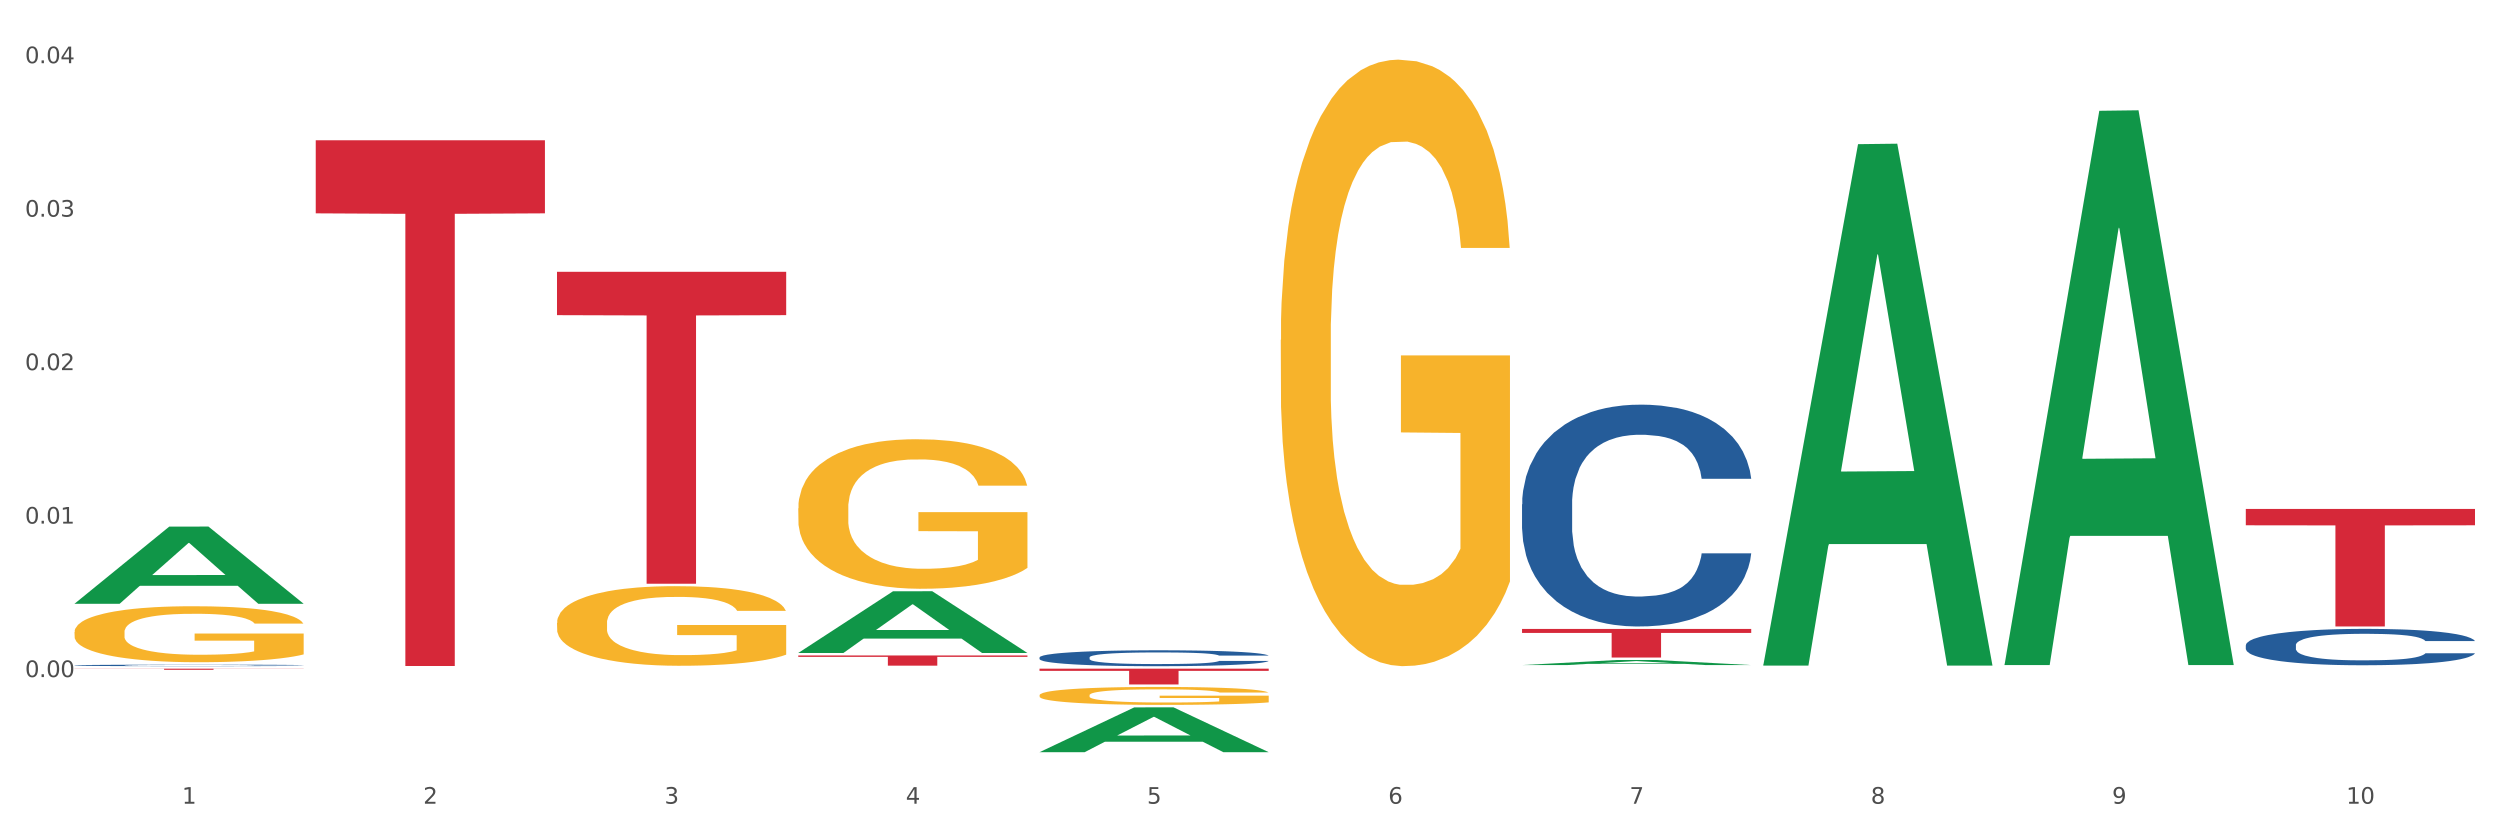 <?xml version="1.0" encoding="utf-8" standalone="no"?>
<!DOCTYPE svg PUBLIC "-//W3C//DTD SVG 1.1//EN"
  "http://www.w3.org/Graphics/SVG/1.1/DTD/svg11.dtd">
<svg xmlns:xlink="http://www.w3.org/1999/xlink" width="1080pt" height="360pt" viewBox="0 0 1080 360" xmlns="http://www.w3.org/2000/svg" version="1.1">
 <rect x="0" y="0" width="1080" height="360" fill="#333333" stroke="none"/>
 <defs>
  <style type="text/css">*{stroke-linejoin: round; stroke-linecap: butt}</style>
 </defs>
 <g id="figure_1">
  <g id="patch_1">
   <path d="M 0 360 
L 1080 360 
L 1080 0 
L 0 0 
z
" style="fill: #ffffff; stroke: #ffffff; stroke-linejoin: miter"/>
  </g>
  <g id="axes_1">
   <g id="matplotlib.axis_1">
    <g id="xtick_1">
     <g id="text_1">
      <!-- 1 -->
      <g style="fill: #4d4d4d" transform="translate(78.627 347.204) scale(0.096 -0.096)">
       <defs>
        <path id="DejaVuSans-31" d="M 794 531 
L 1825 531 
L 1825 4091 
L 703 3866 
L 703 4441 
L 1819 4666 
L 2450 4666 
L 2450 531 
L 3481 531 
L 3481 0 
L 794 0 
L 794 531 
z
" transform="scale(0.016)"/>
       </defs>
       <use xlink:href="#DejaVuSans-31"/>
      </g>
     </g>
    </g>
    <g id="xtick_2">
     <g id="text_2">
      <!-- 2 -->
      <g style="fill: #4d4d4d" transform="translate(182.851 347.204) scale(0.096 -0.096)">
       <defs>
        <path id="DejaVuSans-32" d="M 1228 531 
L 3431 531 
L 3431 0 
L 469 0 
L 469 531 
Q 828 903 1448 1529 
Q 2069 2156 2228 2338 
Q 2531 2678 2651 2914 
Q 2772 3150 2772 3378 
Q 2772 3750 2511 3984 
Q 2250 4219 1831 4219 
Q 1534 4219 1204 4116 
Q 875 4013 500 3803 
L 500 4441 
Q 881 4594 1212 4672 
Q 1544 4750 1819 4750 
Q 2544 4750 2975 4387 
Q 3406 4025 3406 3419 
Q 3406 3131 3298 2873 
Q 3191 2616 2906 2266 
Q 2828 2175 2409 1742 
Q 1991 1309 1228 531 
z
" transform="scale(0.016)"/>
       </defs>
       <use xlink:href="#DejaVuSans-32"/>
      </g>
     </g>
    </g>
    <g id="xtick_3">
     <g id="text_3">
      <!-- 3 -->
      <g style="fill: #4d4d4d" transform="translate(287.074 347.204) scale(0.096 -0.096)">
       <defs>
        <path id="DejaVuSans-33" d="M 2597 2516 
Q 3050 2419 3304 2112 
Q 3559 1806 3559 1356 
Q 3559 666 3084 287 
Q 2609 -91 1734 -91 
Q 1441 -91 1130 -33 
Q 819 25 488 141 
L 488 750 
Q 750 597 1062 519 
Q 1375 441 1716 441 
Q 2309 441 2620 675 
Q 2931 909 2931 1356 
Q 2931 1769 2642 2001 
Q 2353 2234 1838 2234 
L 1294 2234 
L 1294 2753 
L 1863 2753 
Q 2328 2753 2575 2939 
Q 2822 3125 2822 3475 
Q 2822 3834 2567 4026 
Q 2313 4219 1838 4219 
Q 1578 4219 1281 4162 
Q 984 4106 628 3988 
L 628 4550 
Q 988 4650 1302 4700 
Q 1616 4750 1894 4750 
Q 2613 4750 3031 4423 
Q 3450 4097 3450 3541 
Q 3450 3153 3228 2886 
Q 3006 2619 2597 2516 
z
" transform="scale(0.016)"/>
       </defs>
       <use xlink:href="#DejaVuSans-33"/>
      </g>
     </g>
    </g>
    <g id="xtick_4">
     <g id="text_4">
      <!-- 4 -->
      <g style="fill: #4d4d4d" transform="translate(391.298 347.204) scale(0.096 -0.096)">
       <defs>
        <path id="DejaVuSans-34" d="M 2419 4116 
L 825 1625 
L 2419 1625 
L 2419 4116 
z
M 2253 4666 
L 3047 4666 
L 3047 1625 
L 3713 1625 
L 3713 1100 
L 3047 1100 
L 3047 0 
L 2419 0 
L 2419 1100 
L 313 1100 
L 313 1709 
L 2253 4666 
z
" transform="scale(0.016)"/>
       </defs>
       <use xlink:href="#DejaVuSans-34"/>
      </g>
     </g>
    </g>
    <g id="xtick_5">
     <g id="text_5">
      <!-- 5 -->
      <g style="fill: #4d4d4d" transform="translate(495.522 347.204) scale(0.096 -0.096)">
       <defs>
        <path id="DejaVuSans-35" d="M 691 4666 
L 3169 4666 
L 3169 4134 
L 1269 4134 
L 1269 2991 
Q 1406 3038 1543 3061 
Q 1681 3084 1819 3084 
Q 2600 3084 3056 2656 
Q 3513 2228 3513 1497 
Q 3513 744 3044 326 
Q 2575 -91 1722 -91 
Q 1428 -91 1123 -41 
Q 819 9 494 109 
L 494 744 
Q 775 591 1075 516 
Q 1375 441 1709 441 
Q 2250 441 2565 725 
Q 2881 1009 2881 1497 
Q 2881 1984 2565 2268 
Q 2250 2553 1709 2553 
Q 1456 2553 1204 2497 
Q 953 2441 691 2322 
L 691 4666 
z
" transform="scale(0.016)"/>
       </defs>
       <use xlink:href="#DejaVuSans-35"/>
      </g>
     </g>
    </g>
    <g id="xtick_6">
     <g id="text_6">
      <!-- 6 -->
      <g style="fill: #4d4d4d" transform="translate(599.745 347.204) scale(0.096 -0.096)">
       <defs>
        <path id="DejaVuSans-36" d="M 2113 2584 
Q 1688 2584 1439 2293 
Q 1191 2003 1191 1497 
Q 1191 994 1439 701 
Q 1688 409 2113 409 
Q 2538 409 2786 701 
Q 3034 994 3034 1497 
Q 3034 2003 2786 2293 
Q 2538 2584 2113 2584 
z
M 3366 4563 
L 3366 3988 
Q 3128 4100 2886 4159 
Q 2644 4219 2406 4219 
Q 1781 4219 1451 3797 
Q 1122 3375 1075 2522 
Q 1259 2794 1537 2939 
Q 1816 3084 2150 3084 
Q 2853 3084 3261 2657 
Q 3669 2231 3669 1497 
Q 3669 778 3244 343 
Q 2819 -91 2113 -91 
Q 1303 -91 875 529 
Q 447 1150 447 2328 
Q 447 3434 972 4092 
Q 1497 4750 2381 4750 
Q 2619 4750 2861 4703 
Q 3103 4656 3366 4563 
z
" transform="scale(0.016)"/>
       </defs>
       <use xlink:href="#DejaVuSans-36"/>
      </g>
     </g>
    </g>
    <g id="xtick_7">
     <g id="text_7">
      <!-- 7 -->
      <g style="fill: #4d4d4d" transform="translate(703.969 347.204) scale(0.096 -0.096)">
       <defs>
        <path id="DejaVuSans-37" d="M 525 4666 
L 3525 4666 
L 3525 4397 
L 1831 0 
L 1172 0 
L 2766 4134 
L 525 4134 
L 525 4666 
z
" transform="scale(0.016)"/>
       </defs>
       <use xlink:href="#DejaVuSans-37"/>
      </g>
     </g>
    </g>
    <g id="xtick_8">
     <g id="text_8">
      <!-- 8 -->
      <g style="fill: #4d4d4d" transform="translate(808.193 347.204) scale(0.096 -0.096)">
       <defs>
        <path id="DejaVuSans-38" d="M 2034 2216 
Q 1584 2216 1326 1975 
Q 1069 1734 1069 1313 
Q 1069 891 1326 650 
Q 1584 409 2034 409 
Q 2484 409 2743 651 
Q 3003 894 3003 1313 
Q 3003 1734 2745 1975 
Q 2488 2216 2034 2216 
z
M 1403 2484 
Q 997 2584 770 2862 
Q 544 3141 544 3541 
Q 544 4100 942 4425 
Q 1341 4750 2034 4750 
Q 2731 4750 3128 4425 
Q 3525 4100 3525 3541 
Q 3525 3141 3298 2862 
Q 3072 2584 2669 2484 
Q 3125 2378 3379 2068 
Q 3634 1759 3634 1313 
Q 3634 634 3220 271 
Q 2806 -91 2034 -91 
Q 1263 -91 848 271 
Q 434 634 434 1313 
Q 434 1759 690 2068 
Q 947 2378 1403 2484 
z
M 1172 3481 
Q 1172 3119 1398 2916 
Q 1625 2713 2034 2713 
Q 2441 2713 2670 2916 
Q 2900 3119 2900 3481 
Q 2900 3844 2670 4047 
Q 2441 4250 2034 4250 
Q 1625 4250 1398 4047 
Q 1172 3844 1172 3481 
z
" transform="scale(0.016)"/>
       </defs>
       <use xlink:href="#DejaVuSans-38"/>
      </g>
     </g>
    </g>
    <g id="xtick_9">
     <g id="text_9">
      <!-- 9 -->
      <g style="fill: #4d4d4d" transform="translate(912.416 347.204) scale(0.096 -0.096)">
       <defs>
        <path id="DejaVuSans-39" d="M 703 97 
L 703 672 
Q 941 559 1184 500 
Q 1428 441 1663 441 
Q 2288 441 2617 861 
Q 2947 1281 2994 2138 
Q 2813 1869 2534 1725 
Q 2256 1581 1919 1581 
Q 1219 1581 811 2004 
Q 403 2428 403 3163 
Q 403 3881 828 4315 
Q 1253 4750 1959 4750 
Q 2769 4750 3195 4129 
Q 3622 3509 3622 2328 
Q 3622 1225 3098 567 
Q 2575 -91 1691 -91 
Q 1453 -91 1209 -44 
Q 966 3 703 97 
z
M 1959 2075 
Q 2384 2075 2632 2365 
Q 2881 2656 2881 3163 
Q 2881 3666 2632 3958 
Q 2384 4250 1959 4250 
Q 1534 4250 1286 3958 
Q 1038 3666 1038 3163 
Q 1038 2656 1286 2365 
Q 1534 2075 1959 2075 
z
" transform="scale(0.016)"/>
       </defs>
       <use xlink:href="#DejaVuSans-39"/>
      </g>
     </g>
    </g>
    <g id="xtick_10">
     <g id="text_10">
      <!-- 10 -->
      <g style="fill: #4d4d4d" transform="translate(1013.586 347.204) scale(0.096 -0.096)">
       <defs>
        <path id="DejaVuSans-30" d="M 2034 4250 
Q 1547 4250 1301 3770 
Q 1056 3291 1056 2328 
Q 1056 1369 1301 889 
Q 1547 409 2034 409 
Q 2525 409 2770 889 
Q 3016 1369 3016 2328 
Q 3016 3291 2770 3770 
Q 2525 4250 2034 4250 
z
M 2034 4750 
Q 2819 4750 3233 4129 
Q 3647 3509 3647 2328 
Q 3647 1150 3233 529 
Q 2819 -91 2034 -91 
Q 1250 -91 836 529 
Q 422 1150 422 2328 
Q 422 3509 836 4129 
Q 1250 4750 2034 4750 
z
" transform="scale(0.016)"/>
       </defs>
       <use xlink:href="#DejaVuSans-31"/>
       <use xlink:href="#DejaVuSans-30" transform="translate(63.623 0)"/>
      </g>
     </g>
    </g>
    <g id="xtick_11"/>
    <g id="xtick_12"/>
    <g id="xtick_13"/>
    <g id="xtick_14"/>
    <g id="xtick_15"/>
    <g id="xtick_16"/>
    <g id="xtick_17"/>
    <g id="xtick_18"/>
    <g id="xtick_19"/>
   </g>
   <g id="matplotlib.axis_2">
    <g id="ytick_1">
     <g id="text_11">
      <!-- 0.00 -->
      <g style="fill: #4d4d4d" transform="translate(10.8 292.498) scale(0.096 -0.096)">
       <defs>
        <path id="DejaVuSans-2e" d="M 684 794 
L 1344 794 
L 1344 0 
L 684 0 
L 684 794 
z
" transform="scale(0.016)"/>
       </defs>
       <use xlink:href="#DejaVuSans-30"/>
       <use xlink:href="#DejaVuSans-2e" transform="translate(63.623 0)"/>
       <use xlink:href="#DejaVuSans-30" transform="translate(95.41 0)"/>
       <use xlink:href="#DejaVuSans-30" transform="translate(159.033 0)"/>
      </g>
     </g>
    </g>
    <g id="ytick_2">
     <g id="text_12">
      <!-- 0.01 -->
      <g style="fill: #4d4d4d" transform="translate(10.8 226.2) scale(0.096 -0.096)">
       <use xlink:href="#DejaVuSans-30"/>
       <use xlink:href="#DejaVuSans-2e" transform="translate(63.623 0)"/>
       <use xlink:href="#DejaVuSans-30" transform="translate(95.41 0)"/>
       <use xlink:href="#DejaVuSans-31" transform="translate(159.033 0)"/>
      </g>
     </g>
    </g>
    <g id="ytick_3">
     <g id="text_13">
      <!-- 0.02 -->
      <g style="fill: #4d4d4d" transform="translate(10.8 159.903) scale(0.096 -0.096)">
       <use xlink:href="#DejaVuSans-30"/>
       <use xlink:href="#DejaVuSans-2e" transform="translate(63.623 0)"/>
       <use xlink:href="#DejaVuSans-30" transform="translate(95.41 0)"/>
       <use xlink:href="#DejaVuSans-32" transform="translate(159.033 0)"/>
      </g>
     </g>
    </g>
    <g id="ytick_4">
     <g id="text_14">
      <!-- 0.03 -->
      <g style="fill: #4d4d4d" transform="translate(10.8 93.605) scale(0.096 -0.096)">
       <use xlink:href="#DejaVuSans-30"/>
       <use xlink:href="#DejaVuSans-2e" transform="translate(63.623 0)"/>
       <use xlink:href="#DejaVuSans-30" transform="translate(95.41 0)"/>
       <use xlink:href="#DejaVuSans-33" transform="translate(159.033 0)"/>
      </g>
     </g>
    </g>
    <g id="ytick_5">
     <g id="text_15">
      <!-- 0.04 -->
      <g style="fill: #4d4d4d" transform="translate(10.8 27.307) scale(0.096 -0.096)">
       <use xlink:href="#DejaVuSans-30"/>
       <use xlink:href="#DejaVuSans-2e" transform="translate(63.623 0)"/>
       <use xlink:href="#DejaVuSans-30" transform="translate(95.41 0)"/>
       <use xlink:href="#DejaVuSans-34" transform="translate(159.033 0)"/>
      </g>
     </g>
    </g>
    <g id="ytick_6"/>
    <g id="ytick_7"/>
    <g id="ytick_8"/>
    <g id="ytick_9"/>
    <g id="ytick_10"/>
   </g>
   <g id="PolyCollection_1">
    <path d="M 32.175 260.779 
L 32.277 260.748 
L 73.107 227.501 
L 90.051 227.47 
L 131.187 260.842 
L 111.589 260.842 
L 102.709 253.071 
L 60.552 253.071 
L 60.246 253.196 
L 51.671 260.842 
L 32.175 260.842 
L 32.175 260.779 
L 65.86 248.433 
L 97.401 248.402 
L 81.783 234.583 
L 81.579 234.52 
L 81.375 234.614 
L 65.758 248.402 
L 65.86 248.433 
L 32.175 260.779 
z
" clip-path="url(#p40959a6a4d)" style="fill: #109648"/>
    <path d="M 136.399 60.603 
L 235.411 60.603 
L 235.411 92.162 
L 196.463 92.376 
L 196.463 287.705 
L 175.112 287.705 
L 175.112 92.376 
L 136.399 92.162 
L 136.399 60.816 
L 136.399 60.603 
z
" clip-path="url(#p40959a6a4d)" style="fill: #d62839"/>
    <path d="M 32.175 288.851 
L 131.187 288.851 
L 131.187 288.92 
L 92.239 288.921 
L 92.239 289.35 
L 70.888 289.35 
L 70.888 288.921 
L 32.175 288.92 
L 32.175 288.851 
L 32.175 288.851 
z
" clip-path="url(#p40959a6a4d)" style="fill: #d62839"/>
    <path d="M 449.069 288.851 
L 548.082 288.851 
L 548.082 289.803 
L 509.134 289.81 
L 509.134 295.703 
L 487.783 295.703 
L 487.783 289.81 
L 449.069 289.803 
L 449.069 288.857 
L 449.069 288.851 
z
" clip-path="url(#p40959a6a4d)" style="fill: #d62839"/>
    <path d="M 657.517 271.699 
L 756.529 271.699 
L 756.529 273.417 
L 717.581 273.429 
L 717.581 284.063 
L 696.23 284.063 
L 696.23 273.429 
L 657.517 273.417 
L 657.517 271.71 
L 657.517 271.699 
z
" clip-path="url(#p40959a6a4d)" style="fill: #d62839"/>
    <path d="M 970.188 219.872 
L 1069.2 219.872 
L 1069.2 226.925 
L 1030.252 226.973 
L 1030.252 270.622 
L 1008.901 270.622 
L 1008.901 226.973 
L 970.188 226.925 
L 970.188 219.92 
L 970.188 219.872 
z
" clip-path="url(#p40959a6a4d)" style="fill: #d62839"/>
    <path d="M 553.293 146.842 
L 553.41 146.603 
L 553.41 137.988 
L 553.644 130.57 
L 554.813 112.623 
L 556.566 97.787 
L 557.852 89.89 
L 559.138 83.429 
L 560.658 76.968 
L 562.528 70.268 
L 565.918 60.457 
L 568.022 55.432 
L 570.594 50.168 
L 575.27 42.51 
L 578.66 38.203 
L 582.167 34.613 
L 587.895 30.306 
L 591.636 28.392 
L 595.61 26.956 
L 600.403 25.999 
L 604.027 25.759 
L 611.976 26.477 
L 618.756 28.631 
L 622.029 30.306 
L 626.237 33.178 
L 628.458 35.092 
L 632.082 38.921 
L 635.823 43.946 
L 638.395 48.253 
L 642.252 56.389 
L 645.175 64.525 
L 647.863 74.576 
L 649.266 81.515 
L 650.318 87.976 
L 651.253 95.394 
L 652.189 107.12 
L 631.147 107.12 
L 630.329 98.744 
L 629.043 90.848 
L 627.173 83.19 
L 625.536 78.404 
L 622.73 72.422 
L 620.159 68.593 
L 617.47 65.722 
L 614.197 63.329 
L 611.625 62.132 
L 608.001 61.175 
L 600.87 61.414 
L 596.078 63.329 
L 592.805 65.722 
L 590.7 67.875 
L 588.83 70.268 
L 586.726 73.618 
L 584.271 78.644 
L 582.518 83.19 
L 580.764 88.933 
L 579.361 94.676 
L 578.075 101.376 
L 577.023 108.555 
L 576.205 115.973 
L 575.504 125.067 
L 574.919 140.142 
L 574.919 172.925 
L 575.153 180.344 
L 575.737 190.155 
L 576.439 197.573 
L 577.608 206.427 
L 578.66 212.409 
L 580.647 221.024 
L 582.868 228.202 
L 584.622 232.749 
L 586.375 236.578 
L 589.415 241.842 
L 592.805 246.149 
L 595.727 248.782 
L 599.702 251.175 
L 602.39 252.132 
L 604.728 252.61 
L 610.456 252.61 
L 614.548 251.893 
L 619.107 250.217 
L 622.613 248.064 
L 625.536 245.432 
L 628.809 241.124 
L 630.913 237.056 
L 630.913 187.044 
L 605.196 186.804 
L 605.196 153.543 
L 652.306 153.543 
L 652.306 251.175 
L 650.318 256.2 
L 648.097 260.746 
L 645.759 264.814 
L 642.252 269.84 
L 638.044 274.625 
L 634.303 277.976 
L 630.329 280.847 
L 625.653 283.479 
L 619.574 285.872 
L 615.833 286.829 
L 611.158 287.547 
L 605.663 287.787 
L 600.87 287.308 
L 596.195 286.112 
L 591.285 283.958 
L 586.492 280.847 
L 582.868 277.736 
L 579.244 273.908 
L 575.387 268.882 
L 572.347 264.097 
L 570.009 259.789 
L 567.438 254.285 
L 564.632 247.107 
L 562.528 240.646 
L 560.658 233.945 
L 558.67 225.331 
L 557.268 217.913 
L 555.865 208.58 
L 555.047 201.641 
L 554.111 190.872 
L 553.41 175.797 
L 553.293 146.842 
z
" clip-path="url(#p40959a6a4d)" style="fill: #f7b32b"/>
    <path d="M 449.069 300.342 
L 449.186 300.335 
L 449.186 300.079 
L 449.42 299.86 
L 450.589 299.328 
L 452.343 298.889 
L 453.628 298.655 
L 454.914 298.463 
L 456.434 298.272 
L 458.304 298.074 
L 461.694 297.783 
L 463.799 297.634 
L 466.37 297.478 
L 471.046 297.251 
L 474.436 297.124 
L 477.943 297.017 
L 483.671 296.89 
L 487.412 296.833 
L 491.386 296.791 
L 496.179 296.762 
L 499.803 296.755 
L 507.752 296.776 
L 514.532 296.84 
L 517.805 296.89 
L 522.014 296.975 
L 524.235 297.032 
L 527.859 297.145 
L 531.599 297.294 
L 534.171 297.421 
L 538.029 297.662 
L 540.951 297.903 
L 543.64 298.201 
L 545.043 298.407 
L 546.095 298.598 
L 547.03 298.818 
L 547.965 299.165 
L 526.923 299.165 
L 526.105 298.917 
L 524.819 298.683 
L 522.949 298.456 
L 521.312 298.315 
L 518.507 298.137 
L 515.935 298.024 
L 513.246 297.939 
L 509.973 297.868 
L 507.401 297.833 
L 503.778 297.804 
L 496.647 297.811 
L 491.854 297.868 
L 488.581 297.939 
L 486.477 298.003 
L 484.606 298.074 
L 482.502 298.173 
L 480.047 298.322 
L 478.294 298.456 
L 476.54 298.626 
L 475.138 298.797 
L 473.852 298.995 
L 472.8 299.208 
L 471.981 299.427 
L 471.28 299.697 
L 470.696 300.143 
L 470.696 301.114 
L 470.929 301.334 
L 471.514 301.625 
L 472.215 301.844 
L 473.384 302.107 
L 474.436 302.284 
L 476.424 302.539 
L 478.645 302.752 
L 480.398 302.886 
L 482.152 303 
L 485.191 303.156 
L 488.581 303.283 
L 491.503 303.361 
L 495.478 303.432 
L 498.167 303.46 
L 500.505 303.475 
L 506.232 303.475 
L 510.324 303.453 
L 514.883 303.404 
L 518.39 303.34 
L 521.312 303.262 
L 524.585 303.134 
L 526.69 303.014 
L 526.69 301.532 
L 500.972 301.525 
L 500.972 300.54 
L 548.082 300.54 
L 548.082 303.432 
L 546.095 303.581 
L 543.874 303.716 
L 541.536 303.836 
L 538.029 303.985 
L 533.82 304.127 
L 530.08 304.226 
L 526.105 304.311 
L 521.429 304.389 
L 515.351 304.46 
L 511.61 304.488 
L 506.934 304.509 
L 501.44 304.517 
L 496.647 304.502 
L 491.971 304.467 
L 487.061 304.403 
L 482.268 304.311 
L 478.645 304.219 
L 475.021 304.105 
L 471.163 303.957 
L 468.124 303.815 
L 465.786 303.687 
L 463.214 303.524 
L 460.409 303.312 
L 458.304 303.12 
L 456.434 302.922 
L 454.447 302.667 
L 453.044 302.447 
L 451.641 302.17 
L 450.823 301.965 
L 449.888 301.646 
L 449.186 301.199 
L 449.069 300.342 
z
" clip-path="url(#p40959a6a4d)" style="fill: #f7b32b"/>
    <path d="M 344.846 219.602 
L 344.963 219.543 
L 344.963 217.419 
L 345.197 215.59 
L 346.366 211.165 
L 348.119 207.507 
L 349.405 205.56 
L 350.691 203.967 
L 352.21 202.374 
L 354.081 200.722 
L 357.471 198.303 
L 359.575 197.064 
L 362.147 195.766 
L 366.823 193.878 
L 370.213 192.816 
L 373.72 191.931 
L 379.448 190.869 
L 383.188 190.397 
L 387.163 190.043 
L 391.956 189.807 
L 395.579 189.748 
L 403.529 189.925 
L 410.309 190.456 
L 413.582 190.869 
L 417.79 191.577 
L 420.011 192.049 
L 423.635 192.993 
L 427.376 194.232 
L 429.947 195.294 
L 433.805 197.3 
L 436.728 199.306 
L 439.416 201.784 
L 440.819 203.495 
L 441.871 205.088 
L 442.806 206.917 
L 443.741 209.808 
L 422.7 209.808 
L 421.882 207.743 
L 420.596 205.796 
L 418.725 203.908 
L 417.089 202.728 
L 414.283 201.253 
L 411.711 200.309 
L 409.023 199.601 
L 405.75 199.011 
L 403.178 198.716 
L 399.554 198.48 
L 392.423 198.539 
L 387.63 199.011 
L 384.357 199.601 
L 382.253 200.132 
L 380.383 200.722 
L 378.279 201.548 
L 375.824 202.787 
L 374.07 203.908 
L 372.317 205.324 
L 370.914 206.74 
L 369.628 208.392 
L 368.576 210.162 
L 367.758 211.991 
L 367.056 214.233 
L 366.472 217.95 
L 366.472 226.033 
L 366.706 227.862 
L 367.29 230.281 
L 367.992 232.11 
L 369.161 234.293 
L 370.213 235.768 
L 372.2 237.892 
L 374.421 239.662 
L 376.174 240.783 
L 377.928 241.727 
L 380.967 243.025 
L 384.357 244.087 
L 387.28 244.736 
L 391.254 245.326 
L 393.943 245.562 
L 396.281 245.68 
L 402.009 245.68 
L 406.1 245.503 
L 410.659 245.09 
L 414.166 244.559 
L 417.089 243.91 
L 420.362 242.848 
L 422.466 241.845 
L 422.466 229.514 
L 396.748 229.455 
L 396.748 221.254 
L 443.858 221.254 
L 443.858 245.326 
L 441.871 246.565 
L 439.65 247.687 
L 437.312 248.69 
L 433.805 249.929 
L 429.597 251.109 
L 425.856 251.935 
L 421.882 252.643 
L 417.206 253.292 
L 411.127 253.882 
L 407.386 254.118 
L 402.71 254.295 
L 397.216 254.354 
L 392.423 254.236 
L 387.747 253.941 
L 382.838 253.41 
L 378.045 252.643 
L 374.421 251.876 
L 370.797 250.932 
L 366.94 249.693 
L 363.9 248.513 
L 361.562 247.451 
L 358.99 246.093 
L 356.185 244.323 
L 354.081 242.73 
L 352.21 241.078 
L 350.223 238.954 
L 348.82 237.125 
L 347.418 234.824 
L 346.599 233.113 
L 345.664 230.458 
L 344.963 226.741 
L 344.846 219.602 
z
" clip-path="url(#p40959a6a4d)" style="fill: #f7b32b"/>
    <path d="M 240.622 269.117 
L 240.739 269.085 
L 240.739 267.955 
L 240.973 266.981 
L 242.142 264.625 
L 243.895 262.678 
L 245.181 261.641 
L 246.467 260.793 
L 247.987 259.945 
L 249.857 259.066 
L 253.247 257.778 
L 255.351 257.118 
L 257.923 256.427 
L 262.599 255.422 
L 265.989 254.857 
L 269.496 254.385 
L 275.224 253.82 
L 278.965 253.569 
L 282.939 253.38 
L 287.732 253.255 
L 291.356 253.223 
L 299.305 253.318 
L 306.085 253.6 
L 309.358 253.82 
L 313.566 254.197 
L 315.788 254.448 
L 319.411 254.951 
L 323.152 255.61 
L 325.724 256.176 
L 329.581 257.244 
L 332.504 258.312 
L 335.193 259.631 
L 336.595 260.542 
L 337.647 261.39 
L 338.583 262.364 
L 339.518 263.903 
L 318.476 263.903 
L 317.658 262.803 
L 316.372 261.767 
L 314.502 260.762 
L 312.865 260.134 
L 310.06 259.348 
L 307.488 258.846 
L 304.799 258.469 
L 301.526 258.155 
L 298.954 257.998 
L 295.33 257.872 
L 288.2 257.903 
L 283.407 258.155 
L 280.134 258.469 
L 278.03 258.751 
L 276.159 259.066 
L 274.055 259.505 
L 271.6 260.165 
L 269.847 260.762 
L 268.093 261.516 
L 266.69 262.269 
L 265.405 263.149 
L 264.352 264.091 
L 263.534 265.065 
L 262.833 266.258 
L 262.248 268.237 
L 262.248 272.54 
L 262.482 273.514 
L 263.067 274.802 
L 263.768 275.776 
L 264.937 276.938 
L 265.989 277.723 
L 267.976 278.854 
L 270.197 279.796 
L 271.951 280.393 
L 273.704 280.896 
L 276.744 281.587 
L 280.134 282.152 
L 283.056 282.497 
L 287.031 282.812 
L 289.719 282.937 
L 292.057 283 
L 297.785 283 
L 301.877 282.906 
L 306.436 282.686 
L 309.943 282.403 
L 312.865 282.058 
L 316.138 281.492 
L 318.242 280.958 
L 318.242 274.394 
L 292.525 274.362 
L 292.525 269.996 
L 339.635 269.996 
L 339.635 282.812 
L 337.647 283.471 
L 335.426 284.068 
L 333.088 284.602 
L 329.581 285.262 
L 325.373 285.89 
L 321.632 286.33 
L 317.658 286.706 
L 312.982 287.052 
L 306.903 287.366 
L 303.163 287.492 
L 298.487 287.586 
L 292.992 287.617 
L 288.2 287.555 
L 283.524 287.397 
L 278.614 287.115 
L 273.821 286.706 
L 270.197 286.298 
L 266.574 285.796 
L 262.716 285.136 
L 259.677 284.508 
L 257.339 283.942 
L 254.767 283.22 
L 251.961 282.278 
L 249.857 281.43 
L 247.987 280.55 
L 246 279.419 
L 244.597 278.446 
L 243.194 277.221 
L 242.376 276.31 
L 241.441 274.896 
L 240.739 272.917 
L 240.622 269.117 
z
" clip-path="url(#p40959a6a4d)" style="fill: #f7b32b"/>
    <path d="M 240.622 117.417 
L 339.635 117.417 
L 339.635 136.144 
L 300.687 136.27 
L 300.687 252.171 
L 279.336 252.171 
L 279.336 136.27 
L 240.622 136.144 
L 240.622 117.544 
L 240.622 117.417 
z
" clip-path="url(#p40959a6a4d)" style="fill: #d62839"/>
    <path d="M 32.175 273.071 
L 32.292 273.049 
L 32.292 272.254 
L 32.526 271.569 
L 33.695 269.912 
L 35.448 268.543 
L 36.734 267.814 
L 38.02 267.218 
L 39.54 266.621 
L 41.41 266.003 
L 44.8 265.097 
L 46.904 264.633 
L 49.476 264.147 
L 54.152 263.44 
L 57.542 263.043 
L 61.049 262.711 
L 66.777 262.314 
L 70.517 262.137 
L 74.492 262.004 
L 79.285 261.916 
L 82.909 261.894 
L 90.858 261.96 
L 97.638 262.159 
L 100.911 262.314 
L 105.119 262.579 
L 107.34 262.755 
L 110.964 263.109 
L 114.705 263.573 
L 117.277 263.97 
L 121.134 264.721 
L 124.057 265.472 
L 126.745 266.4 
L 128.148 267.041 
L 129.2 267.637 
L 130.135 268.322 
L 131.071 269.404 
L 110.029 269.404 
L 109.211 268.631 
L 107.925 267.902 
L 106.054 267.195 
L 104.418 266.754 
L 101.612 266.201 
L 99.041 265.848 
L 96.352 265.583 
L 93.079 265.362 
L 90.507 265.252 
L 86.883 265.163 
L 79.752 265.185 
L 74.96 265.362 
L 71.686 265.583 
L 69.582 265.782 
L 67.712 266.003 
L 65.608 266.312 
L 63.153 266.776 
L 61.399 267.195 
L 59.646 267.726 
L 58.243 268.256 
L 56.957 268.874 
L 55.905 269.537 
L 55.087 270.222 
L 54.386 271.061 
L 53.801 272.453 
L 53.801 275.479 
L 54.035 276.164 
L 54.619 277.069 
L 55.321 277.754 
L 56.49 278.572 
L 57.542 279.124 
L 59.529 279.919 
L 61.75 280.582 
L 63.504 281.001 
L 65.257 281.355 
L 68.296 281.841 
L 71.686 282.238 
L 74.609 282.481 
L 78.583 282.702 
L 81.272 282.791 
L 83.61 282.835 
L 89.338 282.835 
L 93.429 282.769 
L 97.988 282.614 
L 101.495 282.415 
L 104.418 282.172 
L 107.691 281.774 
L 109.795 281.399 
L 109.795 276.782 
L 84.078 276.76 
L 84.078 273.69 
L 131.187 273.69 
L 131.187 282.702 
L 129.2 283.166 
L 126.979 283.586 
L 124.641 283.961 
L 121.134 284.425 
L 116.926 284.867 
L 113.185 285.176 
L 109.211 285.441 
L 104.535 285.684 
L 98.456 285.905 
L 94.715 285.994 
L 90.039 286.06 
L 84.545 286.082 
L 79.752 286.038 
L 75.076 285.927 
L 70.167 285.728 
L 65.374 285.441 
L 61.75 285.154 
L 58.126 284.801 
L 54.269 284.337 
L 51.229 283.895 
L 48.891 283.497 
L 46.32 282.989 
L 43.514 282.327 
L 41.41 281.73 
L 39.54 281.112 
L 37.552 280.317 
L 36.15 279.632 
L 34.747 278.77 
L 33.928 278.13 
L 32.993 277.136 
L 32.292 275.744 
L 32.175 273.071 
z
" clip-path="url(#p40959a6a4d)" style="fill: #f7b32b"/>
    <path d="M 32.175 287.433 
L 32.292 287.432 
L 32.292 287.415 
L 32.643 287.392 
L 33.931 287.35 
L 35.569 287.317 
L 38.378 287.28 
L 39.899 287.264 
L 41.889 287.247 
L 45.985 287.218 
L 50.667 287.194 
L 53.944 287.18 
L 56.401 287.172 
L 61.902 287.157 
L 65.062 287.15 
L 68.339 287.145 
L 71.148 287.141 
L 75.829 287.137 
L 79.575 287.135 
L 83.905 287.134 
L 87.533 287.135 
L 92.331 287.137 
L 99.354 287.145 
L 102.045 287.149 
L 105.674 287.156 
L 109.419 287.166 
L 112.462 287.176 
L 115.973 287.189 
L 119.601 287.208 
L 123.112 287.231 
L 125.57 287.252 
L 127.559 287.274 
L 129.315 287.302 
L 130.602 287.331 
L 131.187 287.356 
L 109.77 287.356 
L 109.185 287.334 
L 108.014 287.31 
L 106.844 287.293 
L 105.557 287.28 
L 103.567 287.265 
L 101.811 287.255 
L 98.886 287.243 
L 96.194 287.236 
L 93.97 287.232 
L 91.278 287.228 
L 85.543 287.225 
L 81.447 287.225 
L 78.872 287.226 
L 75.712 287.229 
L 73.021 287.233 
L 69.861 287.24 
L 67.403 287.248 
L 64.945 287.259 
L 63.541 287.266 
L 61.434 287.279 
L 60.03 287.29 
L 58.157 287.309 
L 57.104 287.322 
L 55.231 287.357 
L 54.412 287.382 
L 54.061 287.4 
L 53.827 287.419 
L 53.827 287.514 
L 54.529 287.557 
L 55.114 287.575 
L 56.05 287.595 
L 57.806 287.622 
L 60.381 287.648 
L 63.072 287.667 
L 65.296 287.678 
L 67.403 287.687 
L 69.509 287.694 
L 72.084 287.7 
L 74.191 287.703 
L 77.351 287.707 
L 81.096 287.709 
L 84.022 287.709 
L 89.991 287.706 
L 92.683 287.703 
L 95.257 287.698 
L 98.066 287.692 
L 100.29 287.685 
L 101.577 287.679 
L 103.684 287.668 
L 105.322 287.655 
L 106.727 287.641 
L 107.663 287.629 
L 108.717 287.611 
L 109.536 287.591 
L 109.77 287.58 
L 131.187 287.58 
L 130.719 287.601 
L 129.9 287.623 
L 128.262 287.651 
L 126.974 287.668 
L 124.985 287.688 
L 122.878 287.705 
L 119.952 287.723 
L 117.26 287.737 
L 114.451 287.749 
L 111.408 287.76 
L 105.908 287.776 
L 103.918 287.78 
L 99.705 287.787 
L 96.428 287.791 
L 91.629 287.796 
L 86.714 287.798 
L 81.564 287.799 
L 77 287.797 
L 71.967 287.794 
L 68.807 287.79 
L 65.296 287.785 
L 61.2 287.776 
L 57.338 287.766 
L 53.71 287.754 
L 50.316 287.74 
L 47.156 287.724 
L 43.059 287.698 
L 40.016 287.672 
L 37.793 287.649 
L 36.271 287.629 
L 34.75 287.603 
L 33.931 287.586 
L 32.643 287.543 
L 32.175 287.504 
L 32.175 287.433 
z
" clip-path="url(#p40959a6a4d)" style="fill: #255c99"/>
    <path d="M 449.069 284.012 
L 449.187 284.006 
L 449.187 283.83 
L 449.538 283.591 
L 450.825 283.152 
L 452.464 282.819 
L 455.272 282.43 
L 456.794 282.266 
L 458.783 282.084 
L 462.88 281.789 
L 467.561 281.538 
L 470.838 281.4 
L 473.296 281.312 
L 478.797 281.155 
L 481.957 281.086 
L 485.234 281.029 
L 488.042 280.992 
L 492.724 280.948 
L 496.469 280.929 
L 500.799 280.923 
L 504.427 280.929 
L 509.226 280.954 
L 516.248 281.029 
L 518.94 281.073 
L 522.568 281.149 
L 526.313 281.249 
L 529.356 281.35 
L 532.867 281.494 
L 536.495 281.682 
L 540.006 281.921 
L 542.464 282.141 
L 544.454 282.373 
L 546.209 282.656 
L 547.497 282.963 
L 548.082 283.221 
L 526.664 283.221 
L 526.079 282.989 
L 524.909 282.737 
L 523.738 282.568 
L 522.451 282.43 
L 520.461 282.273 
L 518.706 282.172 
L 515.78 282.053 
L 513.088 281.978 
L 510.864 281.934 
L 508.173 281.896 
L 502.438 281.858 
L 498.342 281.858 
L 495.767 281.871 
L 492.607 281.902 
L 489.915 281.946 
L 486.755 282.022 
L 484.297 282.103 
L 481.84 282.21 
L 480.435 282.285 
L 478.328 282.423 
L 476.924 282.536 
L 475.051 282.731 
L 473.998 282.869 
L 472.126 283.227 
L 471.306 283.491 
L 470.955 283.673 
L 470.721 283.874 
L 470.721 284.854 
L 471.423 285.293 
L 472.009 285.481 
L 472.945 285.695 
L 474.7 285.971 
L 477.275 286.241 
L 479.967 286.436 
L 482.191 286.555 
L 484.297 286.643 
L 486.404 286.712 
L 488.979 286.775 
L 491.085 286.813 
L 494.245 286.85 
L 497.991 286.869 
L 500.916 286.869 
L 506.885 286.838 
L 509.577 286.806 
L 512.152 286.762 
L 514.961 286.693 
L 517.184 286.618 
L 518.472 286.562 
L 520.578 286.442 
L 522.217 286.317 
L 523.621 286.172 
L 524.558 286.047 
L 525.611 285.858 
L 526.43 285.645 
L 526.664 285.532 
L 548.082 285.532 
L 547.614 285.758 
L 546.795 285.978 
L 545.156 286.273 
L 543.869 286.442 
L 541.879 286.649 
L 539.772 286.825 
L 536.846 287.02 
L 534.155 287.164 
L 531.346 287.29 
L 528.303 287.403 
L 522.802 287.56 
L 520.813 287.604 
L 516.599 287.679 
L 513.322 287.723 
L 508.524 287.767 
L 503.608 287.792 
L 498.459 287.799 
L 493.894 287.786 
L 488.862 287.748 
L 485.702 287.711 
L 482.191 287.654 
L 478.094 287.566 
L 474.232 287.459 
L 470.604 287.334 
L 467.21 287.189 
L 464.05 287.026 
L 459.954 286.756 
L 456.911 286.492 
L 454.687 286.248 
L 453.166 286.04 
L 451.644 285.777 
L 450.825 285.595 
L 449.538 285.155 
L 449.069 284.747 
L 449.069 284.012 
z
" clip-path="url(#p40959a6a4d)" style="fill: #255c99"/>
    <path d="M 657.517 217.866 
L 657.634 217.779 
L 657.634 215.328 
L 657.985 212.002 
L 659.272 205.875 
L 660.911 201.236 
L 663.72 195.809 
L 665.241 193.533 
L 667.231 190.995 
L 671.327 186.881 
L 676.008 183.38 
L 679.285 181.454 
L 681.743 180.229 
L 687.244 178.041 
L 690.404 177.078 
L 693.681 176.29 
L 696.49 175.765 
L 701.171 175.152 
L 704.916 174.89 
L 709.247 174.802 
L 712.875 174.89 
L 717.673 175.24 
L 724.695 176.29 
L 727.387 176.903 
L 731.015 177.953 
L 734.76 179.354 
L 737.803 180.754 
L 741.314 182.767 
L 744.943 185.393 
L 748.454 188.719 
L 750.911 191.783 
L 752.901 195.021 
L 754.657 198.96 
L 755.944 203.249 
L 756.529 206.838 
L 735.112 206.838 
L 734.526 203.599 
L 733.356 200.098 
L 732.186 197.735 
L 730.898 195.809 
L 728.909 193.621 
L 727.153 192.22 
L 724.227 190.557 
L 721.535 189.507 
L 719.312 188.894 
L 716.62 188.369 
L 710.885 187.844 
L 706.789 187.844 
L 704.214 188.019 
L 701.054 188.457 
L 698.362 189.069 
L 695.202 190.12 
L 692.745 191.258 
L 690.287 192.746 
L 688.882 193.796 
L 686.776 195.722 
L 685.371 197.297 
L 683.499 200.011 
L 682.445 201.936 
L 680.573 206.925 
L 679.754 210.602 
L 679.402 213.14 
L 679.168 215.941 
L 679.168 229.595 
L 679.871 235.722 
L 680.456 238.348 
L 681.392 241.324 
L 683.148 245.175 
L 685.722 248.939 
L 688.414 251.653 
L 690.638 253.316 
L 692.745 254.541 
L 694.851 255.504 
L 697.426 256.379 
L 699.533 256.904 
L 702.693 257.429 
L 706.438 257.692 
L 709.364 257.692 
L 715.332 257.254 
L 718.024 256.817 
L 720.599 256.204 
L 723.408 255.241 
L 725.632 254.191 
L 726.919 253.403 
L 729.026 251.74 
L 730.664 249.99 
L 732.069 247.976 
L 733.005 246.226 
L 734.058 243.6 
L 734.877 240.624 
L 735.112 239.048 
L 756.529 239.048 
L 756.061 242.199 
L 755.242 245.263 
L 753.603 249.377 
L 752.316 251.74 
L 750.326 254.629 
L 748.22 257.079 
L 745.294 259.793 
L 742.602 261.806 
L 739.793 263.556 
L 736.75 265.132 
L 731.249 267.32 
L 729.26 267.933 
L 725.046 268.983 
L 721.769 269.596 
L 716.971 270.209 
L 712.055 270.559 
L 706.906 270.646 
L 702.341 270.471 
L 697.309 269.946 
L 694.149 269.421 
L 690.638 268.633 
L 686.542 267.408 
L 682.679 265.92 
L 679.051 264.169 
L 675.657 262.156 
L 672.497 259.88 
L 668.401 256.117 
L 665.358 252.44 
L 663.134 249.027 
L 661.613 246.138 
L 660.091 242.462 
L 659.272 239.924 
L 657.985 233.797 
L 657.517 228.107 
L 657.517 217.866 
z
" clip-path="url(#p40959a6a4d)" style="fill: #255c99"/>
    <path d="M 865.964 286.87 
L 866.066 286.644 
L 906.896 47.865 
L 923.84 47.639 
L 964.976 287.32 
L 945.378 287.32 
L 936.498 231.507 
L 894.341 231.507 
L 894.034 232.407 
L 885.46 287.32 
L 865.964 287.32 
L 865.964 286.87 
L 899.649 198.199 
L 931.19 197.974 
L 915.572 98.726 
L 915.368 98.276 
L 915.164 98.951 
L 899.547 197.974 
L 899.649 198.199 
L 865.964 286.87 
z
" clip-path="url(#p40959a6a4d)" style="fill: #109648"/>
    <path d="M 761.74 287.119 
L 761.842 286.908 
L 802.672 62.282 
L 819.617 62.071 
L 860.753 287.543 
L 841.154 287.543 
L 832.274 235.038 
L 790.117 235.038 
L 789.811 235.885 
L 781.237 287.543 
L 761.74 287.543 
L 761.74 287.119 
L 795.425 203.705 
L 826.966 203.493 
L 811.349 110.129 
L 811.144 109.705 
L 810.94 110.341 
L 795.323 203.493 
L 795.425 203.705 
L 761.74 287.119 
z
" clip-path="url(#p40959a6a4d)" style="fill: #109648"/>
    <path d="M 657.517 287.309 
L 657.619 287.307 
L 698.449 285.118 
L 715.393 285.116 
L 756.529 287.313 
L 736.931 287.313 
L 728.05 286.802 
L 685.893 286.802 
L 685.587 286.81 
L 677.013 287.313 
L 657.517 287.313 
L 657.517 287.309 
L 691.201 286.496 
L 722.742 286.494 
L 707.125 285.584 
L 706.921 285.58 
L 706.717 285.586 
L 691.099 286.494 
L 691.201 286.496 
L 657.517 287.309 
z
" clip-path="url(#p40959a6a4d)" style="fill: #109648"/>
    <path d="M 449.069 324.913 
L 449.172 324.895 
L 490.001 305.587 
L 506.946 305.569 
L 548.082 324.95 
L 528.484 324.95 
L 519.603 320.436 
L 477.446 320.436 
L 477.14 320.509 
L 468.566 324.95 
L 449.069 324.95 
L 449.069 324.913 
L 482.754 317.743 
L 514.295 317.725 
L 498.678 309.7 
L 498.474 309.663 
L 498.269 309.718 
L 482.652 317.725 
L 482.754 317.743 
L 449.069 324.913 
z
" clip-path="url(#p40959a6a4d)" style="fill: #109648"/>
    <path d="M 344.846 282.048 
L 344.948 282.023 
L 385.778 255.431 
L 402.722 255.406 
L 443.858 282.098 
L 424.26 282.098 
L 415.379 275.883 
L 373.223 275.883 
L 372.916 275.983 
L 364.342 282.098 
L 344.846 282.098 
L 344.846 282.048 
L 378.53 272.173 
L 410.072 272.148 
L 394.454 261.095 
L 394.25 261.045 
L 394.046 261.12 
L 378.428 272.148 
L 378.53 272.173 
L 344.846 282.048 
z
" clip-path="url(#p40959a6a4d)" style="fill: #109648"/>
    <path d="M 970.188 278.736 
L 970.305 278.722 
L 970.305 278.32 
L 970.656 277.774 
L 971.943 276.77 
L 973.582 276.009 
L 976.39 275.119 
L 977.912 274.746 
L 979.902 274.33 
L 983.998 273.655 
L 988.679 273.081 
L 991.956 272.765 
L 994.414 272.564 
L 999.915 272.205 
L 1003.075 272.047 
L 1006.352 271.918 
L 1009.161 271.832 
L 1013.842 271.732 
L 1017.587 271.689 
L 1021.917 271.674 
L 1025.546 271.689 
L 1030.344 271.746 
L 1037.366 271.918 
L 1040.058 272.019 
L 1043.686 272.191 
L 1047.431 272.421 
L 1050.474 272.65 
L 1053.985 272.98 
L 1057.613 273.411 
L 1061.125 273.956 
L 1063.582 274.459 
L 1065.572 274.99 
L 1067.327 275.636 
L 1068.615 276.339 
L 1069.2 276.928 
L 1047.782 276.928 
L 1047.197 276.396 
L 1046.027 275.822 
L 1044.857 275.435 
L 1043.569 275.119 
L 1041.58 274.76 
L 1039.824 274.531 
L 1036.898 274.258 
L 1034.206 274.086 
L 1031.983 273.985 
L 1029.291 273.899 
L 1023.556 273.813 
L 1019.46 273.813 
L 1016.885 273.842 
L 1013.725 273.913 
L 1011.033 274.014 
L 1007.873 274.186 
L 1005.415 274.373 
L 1002.958 274.617 
L 1001.553 274.789 
L 999.447 275.105 
L 998.042 275.363 
L 996.17 275.808 
L 995.116 276.124 
L 993.244 276.942 
L 992.424 277.545 
L 992.073 277.961 
L 991.839 278.42 
L 991.839 280.659 
L 992.541 281.664 
L 993.127 282.095 
L 994.063 282.583 
L 995.818 283.214 
L 998.393 283.832 
L 1001.085 284.276 
L 1003.309 284.549 
L 1005.415 284.75 
L 1007.522 284.908 
L 1010.097 285.052 
L 1012.203 285.138 
L 1015.363 285.224 
L 1019.109 285.267 
L 1022.035 285.267 
L 1028.003 285.195 
L 1030.695 285.123 
L 1033.27 285.023 
L 1036.079 284.865 
L 1038.303 284.693 
L 1039.59 284.564 
L 1041.697 284.291 
L 1043.335 284.004 
L 1044.739 283.674 
L 1045.676 283.387 
L 1046.729 282.956 
L 1047.548 282.468 
L 1047.782 282.21 
L 1069.2 282.21 
L 1068.732 282.726 
L 1067.913 283.229 
L 1066.274 283.903 
L 1064.987 284.291 
L 1062.997 284.764 
L 1060.89 285.166 
L 1057.965 285.611 
L 1055.273 285.941 
L 1052.464 286.229 
L 1049.421 286.487 
L 1043.92 286.846 
L 1041.931 286.946 
L 1037.717 287.118 
L 1034.44 287.219 
L 1029.642 287.319 
L 1024.726 287.377 
L 1019.577 287.391 
L 1015.012 287.362 
L 1009.98 287.276 
L 1006.82 287.19 
L 1003.309 287.061 
L 999.212 286.86 
L 995.35 286.616 
L 991.722 286.329 
L 988.328 285.999 
L 985.168 285.626 
L 981.072 285.008 
L 978.029 284.406 
L 975.805 283.846 
L 974.284 283.372 
L 972.762 282.769 
L 971.943 282.353 
L 970.656 281.348 
L 970.188 280.415 
L 970.188 278.736 
z
" clip-path="url(#p40959a6a4d)" style="fill: #255c99"/>
    <path d="M 344.846 283.151 
L 443.858 283.151 
L 443.858 283.766 
L 404.91 283.77 
L 404.91 287.577 
L 383.559 287.577 
L 383.559 283.77 
L 344.846 283.766 
L 344.846 283.155 
L 344.846 283.151 
z
" clip-path="url(#p40959a6a4d)" style="fill: #d62839"/>
   </g>
  </g>
 </g>
 <defs>
  <clipPath id="p40959a6a4d">
   <rect x="32.175" y="10.8" width="1037.025" height="329.109"/>
  </clipPath>
 </defs>
</svg>
